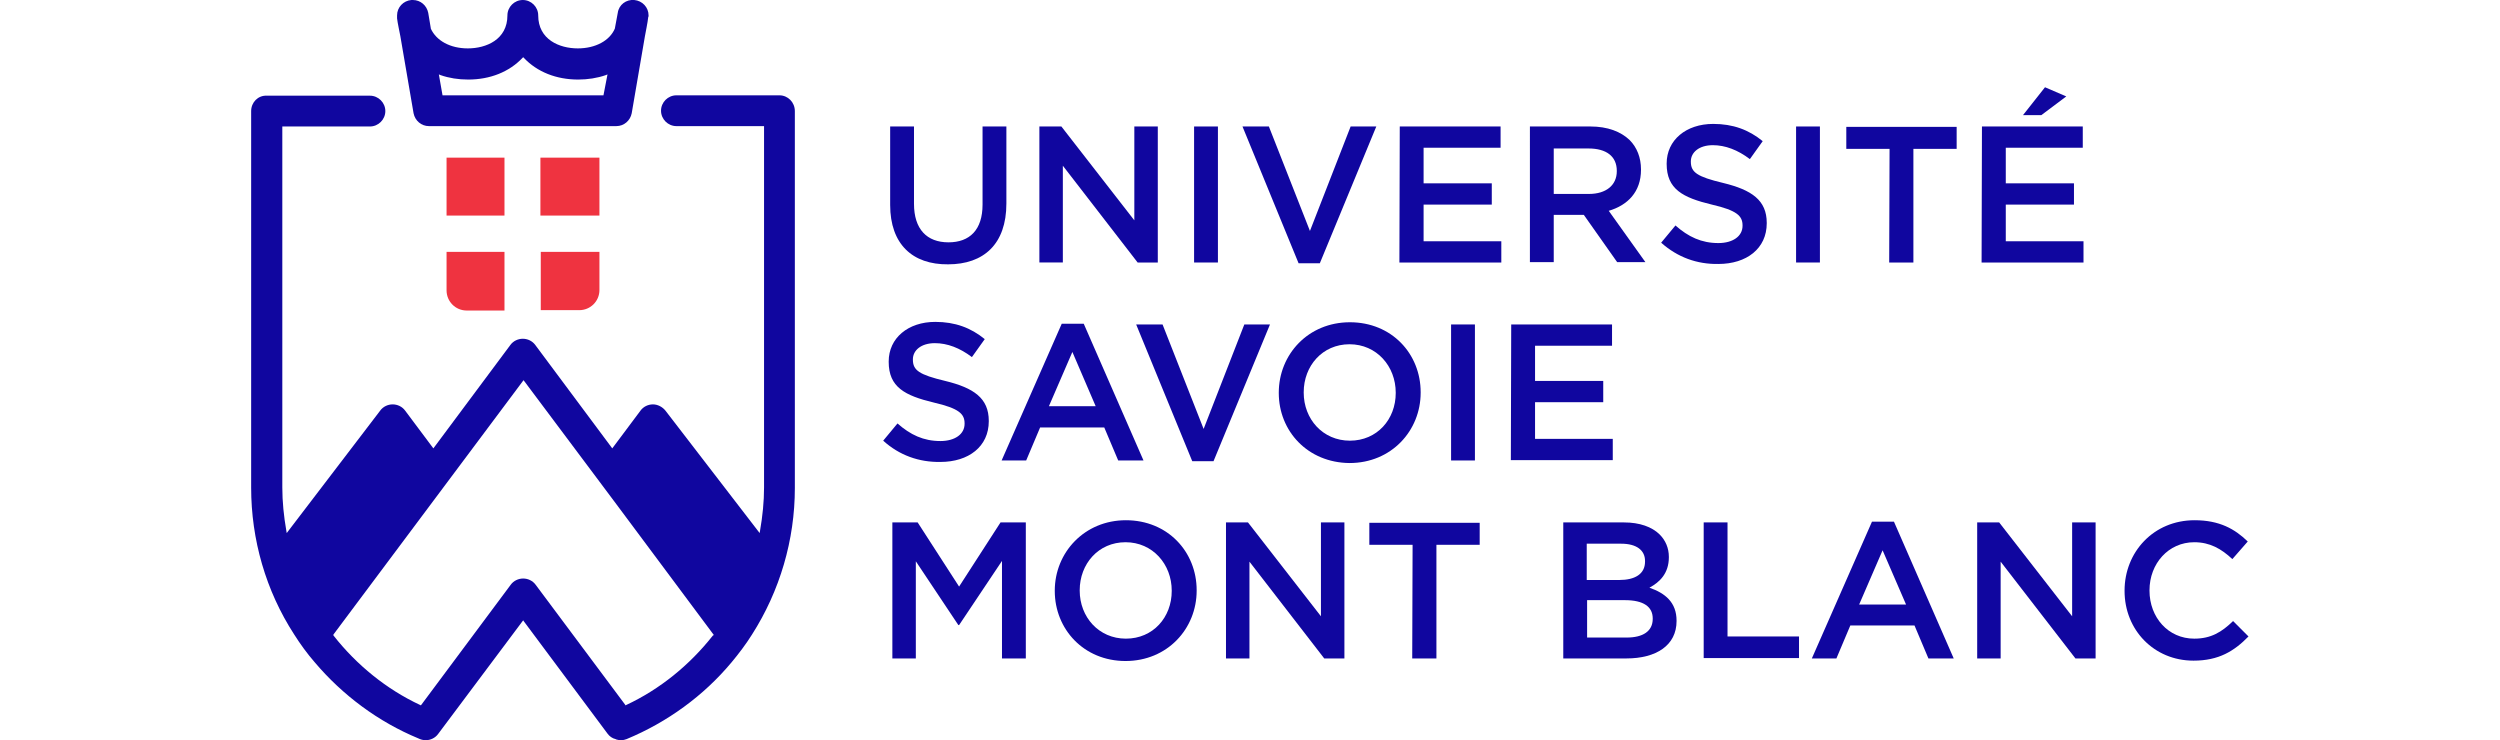 <?xml version="1.0" encoding="UTF-8"?>
<!-- Generator: Adobe Illustrator 21.0.0, SVG Export Plug-In . SVG Version: 6.00 Build 0)  -->
<svg version="1.1" id="Calque_1" xmlns="http://www.w3.org/2000/svg" width="180.422mm" xmlns:xlink="http://www.w3.org/1999/xlink" x="0px" y="0px" viewBox="0 0 544.9 201.9" style="enable-background:new 0 0 544.9 201.9;" xml:space="preserve">
<style type="text/css">
	.st0{fill:#10069F;}
	.st1{fill:#EF3340;}
</style>
<g>
	<g>
		<path class="st0" d="M174.3,55.9V34.5h6.5v21.1c0,6.9,3.5,10.5,9.4,10.5c5.8,0,9.3-3.4,9.3-10.3V34.5h6.5v21    c0,11.1-6.2,16.6-15.9,16.6C180.4,72.2,174.3,66.6,174.3,55.9z"/>
		<path class="st0" d="M215,34.5h6l19.9,25.6V34.5h6.4v37.1h-5.5l-20.4-26.4v26.4H215L215,34.5L215,34.5z"/>
		<path class="st0" d="M257.2,34.5h6.5v37.1h-6.5V34.5z"/>
		<path class="st0" d="M270.4,34.5h7.2L288.8,63l11.1-28.5h7l-15.4,37.3h-5.8L270.4,34.5z"/>
		<path class="st0" d="M313.3,34.5h27.5v5.8h-21V50h18.6v5.8h-18.6v10h21.2v5.8h-27.8L313.3,34.5L313.3,34.5z"/>
		<path class="st0" d="M348.8,34.5h16.5c4.7,0,8.3,1.4,10.7,3.7c2,2,3.1,4.8,3.1,8v0.1c0,6.1-3.7,9.7-8.8,11.2l10,14h-7.7l-9.1-12.9    h-8.2v12.9h-6.5L348.8,34.5L348.8,34.5z M364.9,52.9c4.7,0,7.6-2.4,7.6-6.2v-0.1c0-4-2.9-6.1-7.7-6.1h-9.5v12.4H364.9z"/>
		<path class="st0" d="M384.6,66.2l3.9-4.7c3.5,3.1,7.1,4.8,11.7,4.8c4,0,6.6-1.9,6.6-4.7v-0.1c0-2.6-1.5-4.1-8.4-5.7    c-7.9-1.9-12.3-4.2-12.3-11.1v-0.1c0-6.4,5.3-10.8,12.7-10.8c5.4,0,9.7,1.6,13.5,4.7l-3.5,4.9c-3.3-2.5-6.7-3.8-10.1-3.8    c-3.8,0-6,2-6,4.4v0.1c0,2.9,1.7,4.1,8.8,5.8c7.8,1.9,11.9,4.7,11.9,10.9v0.1c0,6.9-5.5,11.1-13.2,11.1    C394.4,72.1,389.1,70.2,384.6,66.2z"/>
		<path class="st0" d="M421.4,34.5h6.5v37.1h-6.5V34.5z"/>
		<path class="st0" d="M446.9,40.6h-11.8v-6h30.1v6h-11.8v31h-6.6L446.9,40.6L446.9,40.6z"/>
		<path class="st0" d="M472.1,34.5h27.5v5.8h-21V50h18.6v5.8h-18.6v10h21.2v5.8h-27.8L472.1,34.5L472.1,34.5z M489.3,23.8l5.8,2.5    l-6.8,5.1h-5L489.3,23.8z"/>
		<path class="st0" d="M172.4,120.2l3.9-4.7c3.5,3.1,7.1,4.8,11.7,4.8c4,0,6.6-1.9,6.6-4.7v-0.1c0-2.6-1.5-4.1-8.4-5.7    c-7.9-1.9-12.3-4.2-12.3-11.1v-0.1c0-6.4,5.3-10.8,12.7-10.8c5.4,0,9.7,1.6,13.5,4.7l-3.5,4.9c-3.3-2.5-6.7-3.8-10.1-3.8    c-3.8,0-6,2-6,4.4v0.1c0,2.9,1.7,4.1,8.8,5.8c7.8,1.9,11.9,4.7,11.9,10.9v0.1c0,6.9-5.5,11.1-13.2,11.1    C182.2,126.1,176.8,124.2,172.4,120.2z"/>
		<path class="st0" d="M221.1,88.3h6l16.3,37.3h-6.9l-3.8-9h-17.5l-3.8,9h-6.7L221.1,88.3z M230.4,110.9L224,96l-6.4,14.8H230.4z"/>
		<path class="st0" d="M241.4,88.5h7.2l11.2,28.5l11.1-28.5h7l-15.4,37.3h-5.8L241.4,88.5z"/>
		<path class="st0" d="M280.3,107.2v-0.1c0-10.4,8-19.2,19.4-19.2c11.4,0,19.3,8.6,19.3,19.1v0.1c0,10.4-8,19.2-19.4,19.2    C288.2,126.2,280.3,117.6,280.3,107.2z M312.2,107.2v-0.1c0-7.2-5.2-13.2-12.6-13.2c-7.4,0-12.5,5.9-12.5,13.1v0.1    c0,7.2,5.2,13.1,12.6,13.1C307.1,120.2,312.2,114.4,312.2,107.2z"/>
		<path class="st0" d="M327.3,88.5h6.5v37.1h-6.5V88.5z"/>
		<path class="st0" d="M343.7,88.5h27.5v5.8h-21v9.6h18.6v5.8h-18.6v10h21.2v5.8h-27.8L343.7,88.5L343.7,88.5z"/>
		<path class="st0" d="M174.9,142.5h6.9l11.3,17.5l11.3-17.5h6.9v37.1h-6.5V153l-11.7,17.5h-0.2l-11.6-17.4v26.5h-6.4L174.9,142.5    L174.9,142.5z"/>
		<path class="st0" d="M219.2,161.2v-0.1c0-10.4,8.1-19.2,19.4-19.2c11.4,0,19.3,8.6,19.3,19.1v0.1c0,10.4-8,19.2-19.4,19.2    S219.2,171.6,219.2,161.2z M251.1,161.2v-0.1c0-7.2-5.2-13.2-12.6-13.2S226,153.8,226,161v0.1c0,7.2,5.2,13.1,12.6,13.1    S251.1,168.4,251.1,161.2z"/>
		<path class="st0" d="M265.9,142.5h6l19.9,25.6v-25.6h6.4v37.1h-5.5l-20.4-26.4v26.4h-6.4V142.5z"/>
		<path class="st0" d="M316.8,148.6h-11.8v-6h30.1v6h-11.8v31h-6.6L316.8,148.6L316.8,148.6z"/>
		<path class="st0" d="M357.9,142.5h16.6c4.2,0,7.6,1.2,9.7,3.3c1.6,1.6,2.5,3.7,2.5,6.1v0.1c0,4.4-2.5,6.8-5.3,8.3    c4.3,1.5,7.4,4,7.4,9v0.1c0,6.6-5.5,10.2-13.7,10.2h-17.2L357.9,142.5L357.9,142.5z M380.2,153c0-2.9-2.3-4.7-6.5-4.7h-9.4v9.9    h8.9c4.2,0,7-1.6,7-5L380.2,153L380.2,153z M374.7,163.7h-10.3v10.2h10.8c4.4,0,7.1-1.7,7.1-5.1v-0.1    C382.3,165.5,379.8,163.7,374.7,163.7z"/>
		<path class="st0" d="M396.2,142.5h6.5v31.1h19.5v5.9h-26V142.5z"/>
		<path class="st0" d="M442.1,142.3h6l16.3,37.3h-6.9l-3.8-9h-17.5l-3.8,9h-6.7L442.1,142.3z M451.4,164.9l-6.4-14.8l-6.4,14.8    H451.4z"/>
		<path class="st0" d="M470.8,142.5h6l19.9,25.6v-25.6h6.4v37.1h-5.5l-20.4-26.4v26.4h-6.4V142.5z"/>
		<path class="st0" d="M511,161.2v-0.1c0-10.5,7.9-19.2,19.1-19.2c6.8,0,11,2.4,14.5,5.8l-4.2,4.8c-3-2.8-6.1-4.6-10.4-4.6    c-7,0-12.2,5.8-12.2,13.1v0.1c0,7.3,5.1,13.1,12.2,13.1c4.6,0,7.5-1.8,10.6-4.8l4.2,4.2c-3.9,4-8.1,6.6-15,6.6    C519,180.2,511,171.8,511,161.2z"/>
	</g>
	<g>
		<path class="st1" d="M53.3,68.7v10.5c0,3,2.4,5.5,5.5,5.5h10.3V68.7H53.3z"/>
		<path class="st1" d="M78.9,84.6h10.6c3,0,5.5-2.4,5.5-5.5V68.7h-16V84.6z"/>
		<polygon class="st1" points="69.1,43 60.6,43 58.8,43 53.3,43 53.3,48.5 53.3,52.4 53.3,58.8 69.1,58.8   "/>
		<polygon class="st1" points="95,58.8 95,48.5 95,48.5 95,43 89.5,43 87.7,43 78.9,43 78.9,58.8   "/>
	</g>
	<g>
		<path class="st0" d="M144.1,26H116c-2.3,0-4.2,1.9-4.2,4.2c0,2.3,1.9,4.2,4.2,4.2h23.9V133c0,3.8-0.4,7.8-1.1,11.8l-0.1,0.6    L113,112c-0.8-1-2.1-1.7-3.4-1.7c-1.3,0-2.6,0.6-3.4,1.7l-7.7,10.3l-21-28.2c-0.8-1.1-2.1-1.7-3.4-1.7c-1.3,0-2.6,0.6-3.4,1.7    l-21,28.2L42,112c-0.8-1.1-2.1-1.7-3.4-1.7c-1.3,0-2.6,0.6-3.4,1.7L9.7,145.4l-0.1-0.6c-0.7-4-1.1-8-1.1-11.8V34.5h23.9    c2.3,0,4.2-1.9,4.2-4.2c0-2.3-1.9-4.2-4.2-4.2H4.2C1.9,26,0,27.9,0,30.3V133c0,14.2,4,28.1,11.7,40c1.7,2.7,3.6,5.3,5.6,7.6    c7.6,9,17.4,16.3,28.3,20.8c0.6,0.3,1.3,0.5,2,0.5c1.3,0,2.6-0.6,3.4-1.7l23.2-31l0.2,0.3l22.8,30.6c0.5,0.7,1.3,1.3,2.2,1.5    l0.2,0.1c0.4,0.1,0.8,0.2,1.2,0.2l0,0c0.6,0,1.1-0.1,1.6-0.3c11.1-4.6,21-11.8,28.6-20.9c2-2.4,3.9-4.9,5.6-7.6    c7.6-11.9,11.7-25.8,11.7-40V30.3C148.3,27.9,146.4,26,144.1,26z M125.9,173.4c-6.3,8-14.4,14.6-23.6,18.9l-0.2,0.1l-0.1-0.2    l-24.4-32.7c-0.8-1.1-2.1-1.7-3.4-1.7c-1.3,0-2.6,0.6-3.4,1.7l-24.5,32.9l-0.2-0.1c-9.2-4.3-17.3-10.9-23.6-18.9l-0.1-0.2l0.1-0.2    l51.8-69.3l24.7,33l27.2,36.5L125.9,173.4z"/>
		<g>
			<path class="st0" d="M108.4,4.2c0-2.2-1.7-4-3.9-4.2c-2.2-0.2-4.2,1.3-4.5,3.5l-0.8,4.3c-1.4,3.3-5.3,5.4-10.1,5.4     c-5,0-10.8-2.4-10.8-9c0-2.3-1.9-4.2-4.2-4.2c-2.3,0-4.2,1.9-4.2,4.2c0,6.6-5.8,9-10.8,9c-4.8,0-8.6-2.1-10.1-5.4l0-0.1l-0.7-4.2     c-0.4-2-2.1-3.5-4.2-3.5c-0.1,0-0.2,0-0.4,0c-2.2,0.2-3.9,2-3.9,4.2c0,0.3,0,0.5,0,0.8c0.1,1.1,0.8,4.3,0.9,4.9c0,0,0,0,0,0     l3.6,21c0.4,2,2.1,3.5,4.2,3.5h51.1c2.1,0,3.8-1.5,4.2-3.5l3.6-21c0,0,0,0,0,0c0.1-0.6,0.8-4,0.9-5.2     C108.4,4.6,108.4,4.4,108.4,4.2z M96.1,26H52.2l-1-5.7l0.5,0.2c2.3,0.8,4.8,1.2,7.5,1.2c6,0,11.2-2.1,14.8-5.9l0.2-0.2l0.2,0.2     c3.6,3.8,8.8,5.9,14.8,5.9c2.6,0,5.2-0.4,7.5-1.2l0.5-0.2L96.1,26z"/>
		</g>
	</g>
</g>
</svg>